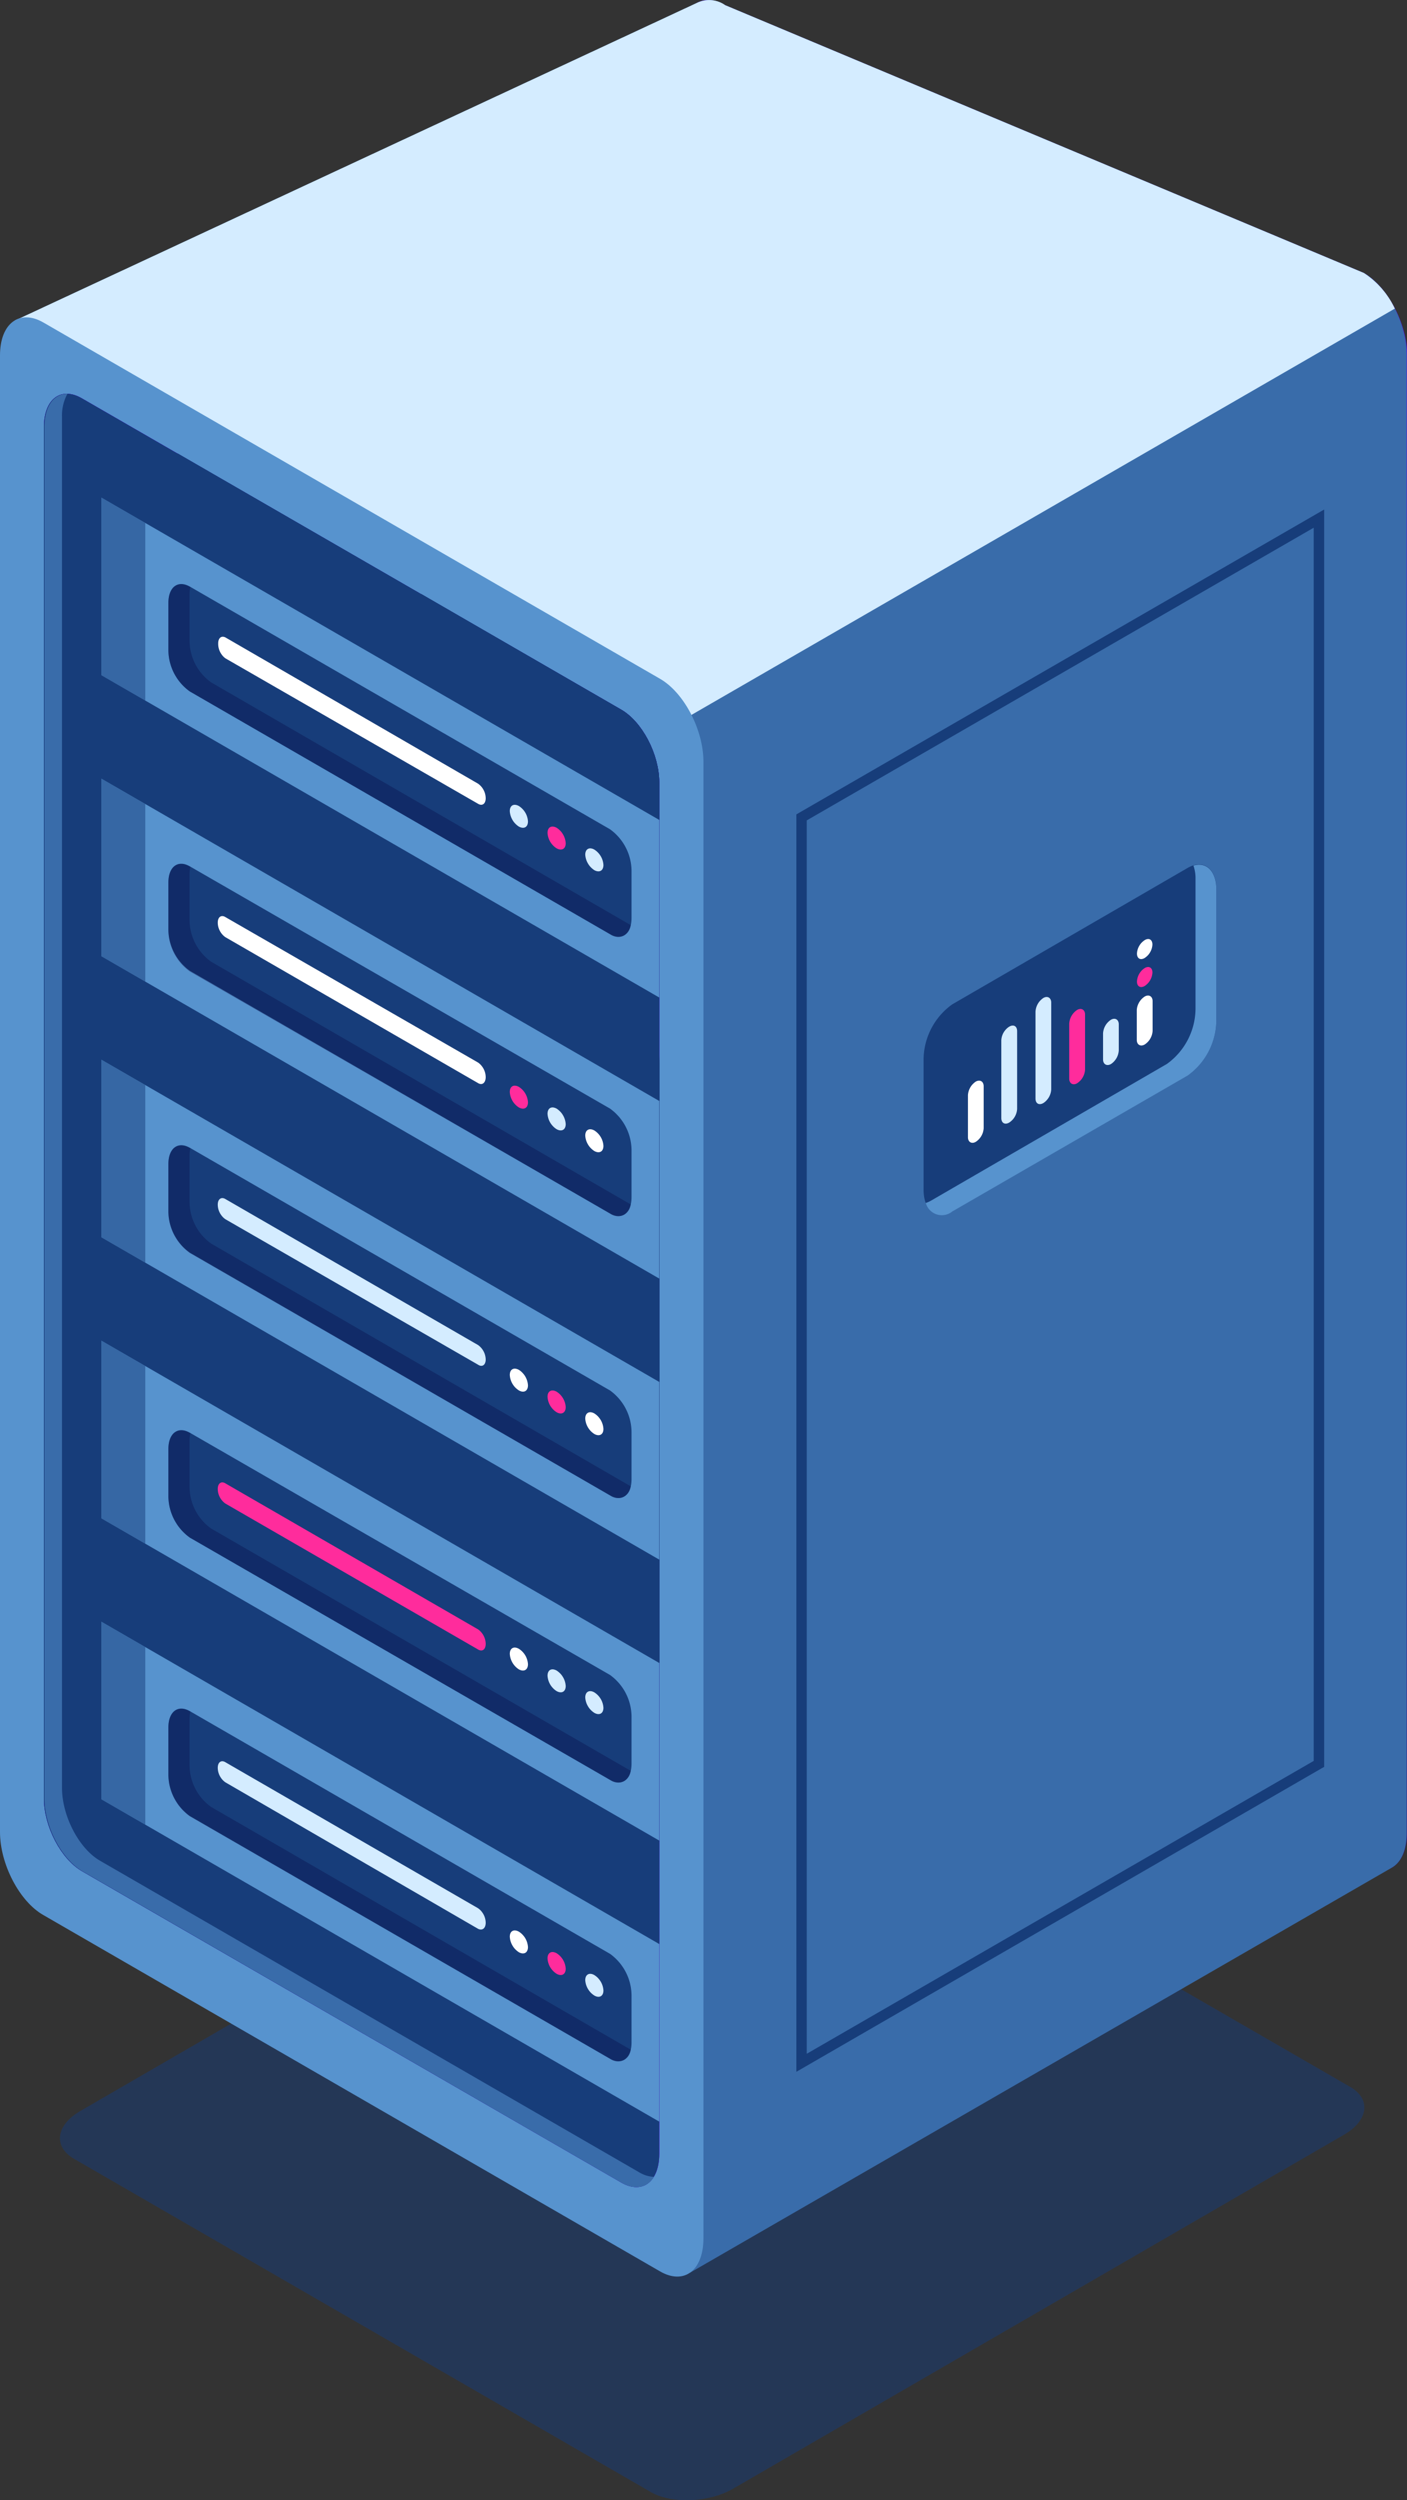 <svg xmlns="http://www.w3.org/2000/svg" xmlns:xlink="http://www.w3.org/1999/xlink" viewBox="0 0 154.75 274.8"><rect x="0" y="0" width="154.75" height="274.8" fill="#333333" stroke="none"/><defs><style>.cls-1,.cls-7{fill:#173d7a;}.cls-1{opacity:0.5;}.cls-2{fill:url(#Áåçûìÿííûé_ãðàäèåíò_462);}.cls-3{fill:#396caa;}.cls-4{fill:#d4ecff;}.cls-5{fill:#5793ce;}.cls-6{fill:url(#Áåçûìÿííûé_ãðàäèåíò_441);}.cls-8{fill:#06033e;opacity:0.3;}.cls-9{fill:#fff;}.cls-10{fill:#ff2c9c;}</style><linearGradient id="Áåçûìÿííûé_ãðàäèåíò_462" x1="-115.89" y1="1104.48" x2="-115.89" y2="952.89" gradientTransform="matrix(0.87, 0.5, 0, 1.15, 215.23, -1032.66)" gradientUnits="userSpaceOnUse"><stop offset="0" stop-color="#2d0979"/><stop offset="1" stop-color="#5b04f7"/></linearGradient><linearGradient id="Áåçûìÿííûé_ãðàäèåíò_441" x1="-245.93" y1="1114.94" x2="-169.75" y2="1097.68" gradientTransform="matrix(0.87, 0.5, 0, 1.15, 215.23, -1032.66)" gradientUnits="userSpaceOnUse"><stop offset="0" stop-color="#3919bb"/><stop offset="1" stop-color="#6507fa"/></linearGradient></defs><title>Hosting</title><g id="Capa_2" data-name="Capa 2"><g id="Ñëîé_1" data-name="Ñëîé 1"><path class="cls-1" d="M71.58,273.9,8.15,237.28c-2.32-1.35-2-3.69.65-5.24L76,193.13c2.69-1.55,6.75-1.72,9.07-.38l63.43,36.62c2.33,1.34,2,3.69-.65,5.24L80.65,273.52C78,275.07,73.91,275.24,71.58,273.9Z"/><path class="cls-2" d="M150,205,82.15,165.86c-2.64-1.53-4.78-5.61-4.78-9.13L75,4.18C75,.67,77.13-.95,79.76.57L150,30c2.64,1.52,4.78,5.6,4.78,9.12V201.4C154.75,204.92,152.61,206.54,150,205Z"/><path class="cls-3" d="M150,30,79.76.57A3.05,3.05,0,0,0,76.67.31h0l-75,34.91,3.65,13.5L75.88,249.8,153,205.32l0,0,.14-.08h0c1-.61,1.58-1.93,1.58-3.81V39.1C154.75,35.58,152.61,31.5,150,30Z"/><path class="cls-4" d="M150,30,79.76.57A3.05,3.05,0,0,0,76.67.31h0l-75,34.91,3.65,13.5L24.69,104l3.66,2.11L153.41,33.92A9.46,9.46,0,0,0,150,30Z"/><path class="cls-5" d="M72.6,249.65,4.78,210.49C2.14,209,0,204.88,0,201.36V39.06c0-3.51,2.14-5.13,4.78-3.61L72.6,74.61c2.64,1.52,4.77,5.61,4.77,9.12V246C77.37,249.55,75.24,251.17,72.6,249.65Z"/><path class="cls-6" d="M68.33,239.88,9,205.65c-2.3-1.34-4.17-4.91-4.17-8V46.94c0-3.08,1.87-4.49,4.17-3.16L68.33,78c2.31,1.33,4.18,4.9,4.18,8V236.72C72.51,239.8,70.64,241.21,68.33,239.88Z"/><path class="cls-6" d="M68.33,239.88,9,205.65c-2.3-1.34-4.17-4.91-4.17-8V46.94c0-3.08,1.87-4.49,4.17-3.16L68.33,78c2.31,1.33,4.18,4.9,4.18,8V236.72C72.51,239.8,70.64,241.21,68.33,239.88Z"/><path class="cls-7" d="M68.33,239.88,9,205.65c-2.3-1.34-4.17-4.91-4.17-8V46.94c0-3.08,1.87-4.49,4.17-3.16L68.33,78c2.31,1.33,4.18,4.9,4.18,8V236.72C72.51,239.8,70.64,241.21,68.33,239.88Z"/><path class="cls-3" d="M70.27,238.74,11,204.51c-2.31-1.33-4.18-4.91-4.18-8V45.8a4.91,4.91,0,0,1,.6-2.52c-1.49,0-2.53,1.36-2.53,3.66V197.67c0,3.07,1.87,6.64,4.17,8l59.29,34.23c1.52.87,2.85.55,3.58-.64A3.5,3.5,0,0,1,70.27,238.74Z"/><path class="cls-7" d="M68.33,170.67,46.3,158,11.15,178.24l61.36,35.43v-35C72.51,175.58,70.64,172,68.33,170.67Z"/><path class="cls-7" d="M68.33,139.79l-22-12.73-35.15,20.3,61.36,35.42v-35C72.51,144.69,70.64,141.12,68.33,139.79Z"/><path class="cls-7" d="M68.33,108.9l-22-12.73-35.15,20.3,61.36,35.42v-35C72.51,113.8,70.64,110.23,68.33,108.9Z"/><path class="cls-7" d="M68.33,78l-22-12.72L11.15,85.58,72.51,121V86C72.51,82.91,70.64,79.34,68.33,78Z"/><path class="cls-7" d="M68.33,78,19.55,49.84l-8.4,4.85L72.51,90.12V86C72.51,82.91,70.64,79.34,68.33,78Z"/><polygon class="cls-5" points="72.51 90.12 11.15 54.69 11.15 74.21 72.51 109.64 72.51 90.12"/><polygon class="cls-5" points="72.51 121.01 11.15 85.58 11.15 105.1 72.51 140.53 72.51 121.01"/><polygon class="cls-5" points="72.51 151.89 11.15 116.47 11.15 135.99 72.51 171.42 72.51 151.89"/><polygon class="cls-5" points="72.51 182.78 11.15 147.35 11.15 166.88 72.51 202.3 72.51 182.78"/><polygon class="cls-5" points="72.51 213.67 11.15 178.24 11.15 197.76 72.51 233.19 72.51 213.67"/><path class="cls-7" d="M67.1,102.68,20.88,76a5.63,5.63,0,0,1-2.36-4.51V66.26c0-1.74,1.05-2.54,2.36-1.79L67.1,91.15a5.69,5.69,0,0,1,2.36,4.52v5.23C69.46,102.64,68.4,103.44,67.1,102.68Z"/><path class="cls-8" d="M23.22,75a5.66,5.66,0,0,1-2.37-4.52V65.26a3.35,3.35,0,0,1,.09-.75l-.06,0c-1.31-.75-2.36,0-2.36,1.79v5.23A5.63,5.63,0,0,0,20.88,76L67.1,102.68a1.41,1.41,0,0,0,2.27-1Z"/><path class="cls-9" d="M52.59,88.35l-27.81-16A2,2,0,0,1,24,70.71h0c0-.61.37-.89.83-.63L52.59,86.14a2,2,0,0,1,.83,1.59h0C53.42,88.34,53.05,88.62,52.59,88.35Z"/><path class="cls-7" d="M67.1,133.38,20.88,106.7a5.66,5.66,0,0,1-2.36-4.52V97c0-1.74,1.05-2.54,2.36-1.78L67.1,121.85a5.69,5.69,0,0,1,2.36,4.52v5.22C69.46,133.33,68.4,134.13,67.1,133.38Z"/><path class="cls-8" d="M23.22,105.7a5.67,5.67,0,0,1-2.37-4.52V96a3.5,3.5,0,0,1,.09-.75l-.06,0c-1.31-.76-2.36,0-2.36,1.78v5.23a5.66,5.66,0,0,0,2.36,4.52L67.1,133.38a1.41,1.41,0,0,0,2.27-1Z"/><path class="cls-9" d="M52.59,119.05,24.78,103a2,2,0,0,1-.83-1.58h0c0-.62.37-.9.83-.63l27.81,16a2,2,0,0,1,.83,1.59h0C53.42,119,53.05,119.32,52.59,119.05Z"/><path class="cls-7" d="M67.1,164.36,20.88,137.68a5.63,5.63,0,0,1-2.36-4.51v-5.23c0-1.74,1.05-2.54,2.36-1.79L67.1,152.83a5.69,5.69,0,0,1,2.36,4.52v5.23C69.46,164.32,68.4,165.12,67.1,164.36Z"/><path class="cls-8" d="M23.22,136.68a5.66,5.66,0,0,1-2.37-4.52v-5.22a3.35,3.35,0,0,1,.09-.75l-.06,0c-1.31-.75-2.36,0-2.36,1.79v5.23a5.63,5.63,0,0,0,2.36,4.51L67.1,164.36a1.41,1.41,0,0,0,2.27-1Z"/><path class="cls-4" d="M52.59,150,24.78,134a2,2,0,0,1-.83-1.59h0c0-.61.37-.89.83-.63l27.81,16.06a2,2,0,0,1,.83,1.59h0C53.42,150,53.05,150.3,52.59,150Z"/><path class="cls-7" d="M67.1,195.63,20.88,169a5.65,5.65,0,0,1-2.36-4.52v-5.22c0-1.74,1.05-2.54,2.36-1.79L67.1,184.1a5.69,5.69,0,0,1,2.36,4.52v5.23C69.46,195.59,68.4,196.39,67.1,195.63Z"/><path class="cls-8" d="M23.22,168a5.67,5.67,0,0,1-2.37-4.52v-5.22a3.52,3.52,0,0,1,.09-.76l-.06,0c-1.31-.75-2.36.05-2.36,1.79v5.22A5.65,5.65,0,0,0,20.88,169L67.1,195.63a1.41,1.41,0,0,0,2.27-1Z"/><path class="cls-10" d="M52.59,181.3,24.78,165.25a2,2,0,0,1-.83-1.59h0c0-.61.37-.9.83-.63l27.81,16.06a2,2,0,0,1,.83,1.58h0C53.42,181.29,53.05,181.57,52.59,181.3Z"/><path class="cls-7" d="M67.1,226.28,20.88,199.6a5.66,5.66,0,0,1-2.36-4.52v-5.22c0-1.74,1.05-2.54,2.36-1.79L67.1,214.75a5.69,5.69,0,0,1,2.36,4.52v5.23C69.46,226.23,68.4,227,67.1,226.28Z"/><path class="cls-8" d="M23.22,198.6a5.67,5.67,0,0,1-2.37-4.52v-5.23a3.5,3.5,0,0,1,.09-.75l-.06,0c-1.31-.75-2.36.05-2.36,1.79v5.22a5.66,5.66,0,0,0,2.36,4.52L67.1,226.28a1.41,1.41,0,0,0,2.27-1Z"/><path class="cls-4" d="M52.59,212,24.78,195.89a2,2,0,0,1-.83-1.58h0c0-.62.37-.9.83-.63l27.81,16.06a2,2,0,0,1,.83,1.58h0C53.42,211.94,53.05,212.22,52.59,212Z"/><polygon class="cls-1" points="11.15 54.69 15.98 57.48 15.98 77 11.15 74.21 11.15 54.69"/><polygon class="cls-1" points="11.15 85.58 15.98 88.37 15.98 107.89 11.15 105.1 11.15 85.58"/><polygon class="cls-1" points="11.15 116.47 15.98 119.26 15.98 138.78 11.15 135.99 11.15 116.47"/><polygon class="cls-1" points="11.15 147.35 15.98 150.14 15.98 169.67 11.15 166.88 11.15 147.35"/><polygon class="cls-1" points="11.15 178.24 15.98 181.03 15.98 200.55 11.15 197.76 11.15 178.24"/><path class="cls-4" d="M58.07,90.28c0,.63-.44.88-1,.57a2.17,2.17,0,0,1-1-1.7c0-.62.43-.87,1-.56A2.16,2.16,0,0,1,58.07,90.28Z"/><path class="cls-10" d="M62.22,92.68c0,.62-.44.87-1,.56a2.16,2.16,0,0,1-1-1.69c0-.63.44-.88,1-.57A2.16,2.16,0,0,1,62.22,92.68Z"/><path class="cls-4" d="M66.37,95.07c0,.62-.44.88-1,.57a2.19,2.19,0,0,1-1-1.7c0-.62.44-.88,1-.56A2.16,2.16,0,0,1,66.37,95.07Z"/><path class="cls-10" d="M58.07,121.15c0,.63-.44.88-1,.57a2.15,2.15,0,0,1-1-1.7c0-.62.43-.87,1-.56A2.16,2.16,0,0,1,58.07,121.15Z"/><path class="cls-4" d="M62.22,123.55c0,.62-.44.87-1,.56a2.16,2.16,0,0,1-1-1.69c0-.63.44-.88,1-.57A2.18,2.18,0,0,1,62.22,123.55Z"/><path class="cls-9" d="M66.37,125.94c0,.63-.44.88-1,.57a2.16,2.16,0,0,1-1-1.7c0-.62.44-.87,1-.56A2.16,2.16,0,0,1,66.37,125.94Z"/><path class="cls-9" d="M58.07,152.26c0,.62-.44.88-1,.56a2.15,2.15,0,0,1-1-1.69c0-.63.43-.88,1-.57A2.18,2.18,0,0,1,58.07,152.26Z"/><path class="cls-10" d="M62.22,154.65c0,.63-.44.88-1,.57a2.16,2.16,0,0,1-1-1.7c0-.62.44-.87,1-.56A2.16,2.16,0,0,1,62.22,154.65Z"/><path class="cls-9" d="M66.37,157.05c0,.62-.44.87-1,.56a2.16,2.16,0,0,1-1-1.69c0-.63.44-.88,1-.57A2.18,2.18,0,0,1,66.37,157.05Z"/><path class="cls-9" d="M58.07,182.91c0,.62-.44.88-1,.57a2.18,2.18,0,0,1-1-1.7c0-.62.43-.88,1-.56A2.16,2.16,0,0,1,58.07,182.91Z"/><path class="cls-4" d="M62.22,185.31c0,.62-.44.87-1,.56a2.16,2.16,0,0,1-1-1.69c0-.63.44-.88,1-.57A2.16,2.16,0,0,1,62.22,185.31Z"/><path class="cls-4" d="M66.37,187.7c0,.62-.44.88-1,.56a2.16,2.16,0,0,1-1-1.69c0-.62.44-.88,1-.56A2.16,2.16,0,0,1,66.37,187.7Z"/><path class="cls-9" d="M58.07,214c0,.62-.44.88-1,.57a2.18,2.18,0,0,1-1-1.7c0-.62.43-.88,1-.56A2.16,2.16,0,0,1,58.07,214Z"/><path class="cls-10" d="M62.22,216.38c0,.62-.44.87-1,.56a2.16,2.16,0,0,1-1-1.69c0-.63.44-.88,1-.57A2.16,2.16,0,0,1,62.22,216.38Z"/><path class="cls-4" d="M66.37,218.77c0,.62-.44.88-1,.56a2.16,2.16,0,0,1-1-1.69c0-.62.44-.88,1-.56A2.16,2.16,0,0,1,66.37,218.77Z"/><path class="cls-7" d="M87.59,227.71V89.51l.29-.17L145.64,56V194.2l-.29.16ZM88.73,90.17V225.73l55.76-32.19V58Z"/><path class="cls-7" d="M130.63,118.18l-25.9,14.95c-1.74,1-3.15-.06-3.15-2.38V116.39a7.54,7.54,0,0,1,3.15-6l25.9-15c1.74-1,3.15.06,3.15,2.38v14.36A7.55,7.55,0,0,1,130.63,118.18Z"/><path class="cls-5" d="M131.26,95.14a4.1,4.1,0,0,1,.23,1.44v14.36a7.55,7.55,0,0,1-3.15,6l-25.9,15a3.06,3.06,0,0,1-.62.28,1.83,1.83,0,0,0,2.91.94l25.9-14.95a7.55,7.55,0,0,0,3.15-6V97.8C133.78,95.77,132.7,94.7,131.26,95.14Z"/><path class="cls-9" d="M125.9,109.53c.48-.28.87,0,.87.5v3.27a1.91,1.91,0,0,1-.87,1.5c-.48.28-.87,0-.87-.5V111A1.92,1.92,0,0,1,125.9,109.53Z"/><path class="cls-4" d="M122.19,112.08c.47-.27.86,0,.86.5v2.87a1.94,1.94,0,0,1-.86,1.5c-.48.27-.87,0-.87-.5v-2.87A1.92,1.92,0,0,1,122.19,112.08Z"/><path class="cls-10" d="M118.47,111c.48-.27.87,0,.87.5v6.06a1.91,1.91,0,0,1-.87,1.5c-.48.28-.87,0-.87-.5v-6A1.93,1.93,0,0,1,118.47,111Z"/><path class="cls-4" d="M114.75,109.69c.48-.28.87,0,.87.5v9.55a1.92,1.92,0,0,1-.87,1.5c-.47.27-.86.05-.86-.5v-9.55A1.94,1.94,0,0,1,114.75,109.69Z"/><path class="cls-4" d="M111,112.84c.48-.28.87-.06.87.5v8.54a1.91,1.91,0,0,1-.87,1.5c-.48.28-.87.05-.87-.5v-8.54A1.89,1.89,0,0,1,111,112.84Z"/><path class="cls-9" d="M107.32,118.88c.48-.27.87,0,.87.51V124a1.92,1.92,0,0,1-.87,1.5c-.47.27-.86,0-.86-.5v-4.64A1.94,1.94,0,0,1,107.32,118.88Z"/><path class="cls-10" d="M125.05,107.88c0,.54.38.76.85.49a1.88,1.88,0,0,0,.85-1.48c0-.54-.38-.76-.85-.49A1.88,1.88,0,0,0,125.05,107.88Z"/><path class="cls-9" d="M125.05,104.8c0,.55.38.77.85.49a1.87,1.87,0,0,0,.85-1.47c0-.55-.38-.77-.85-.49A1.87,1.87,0,0,0,125.05,104.8Z"/></g></g></svg>